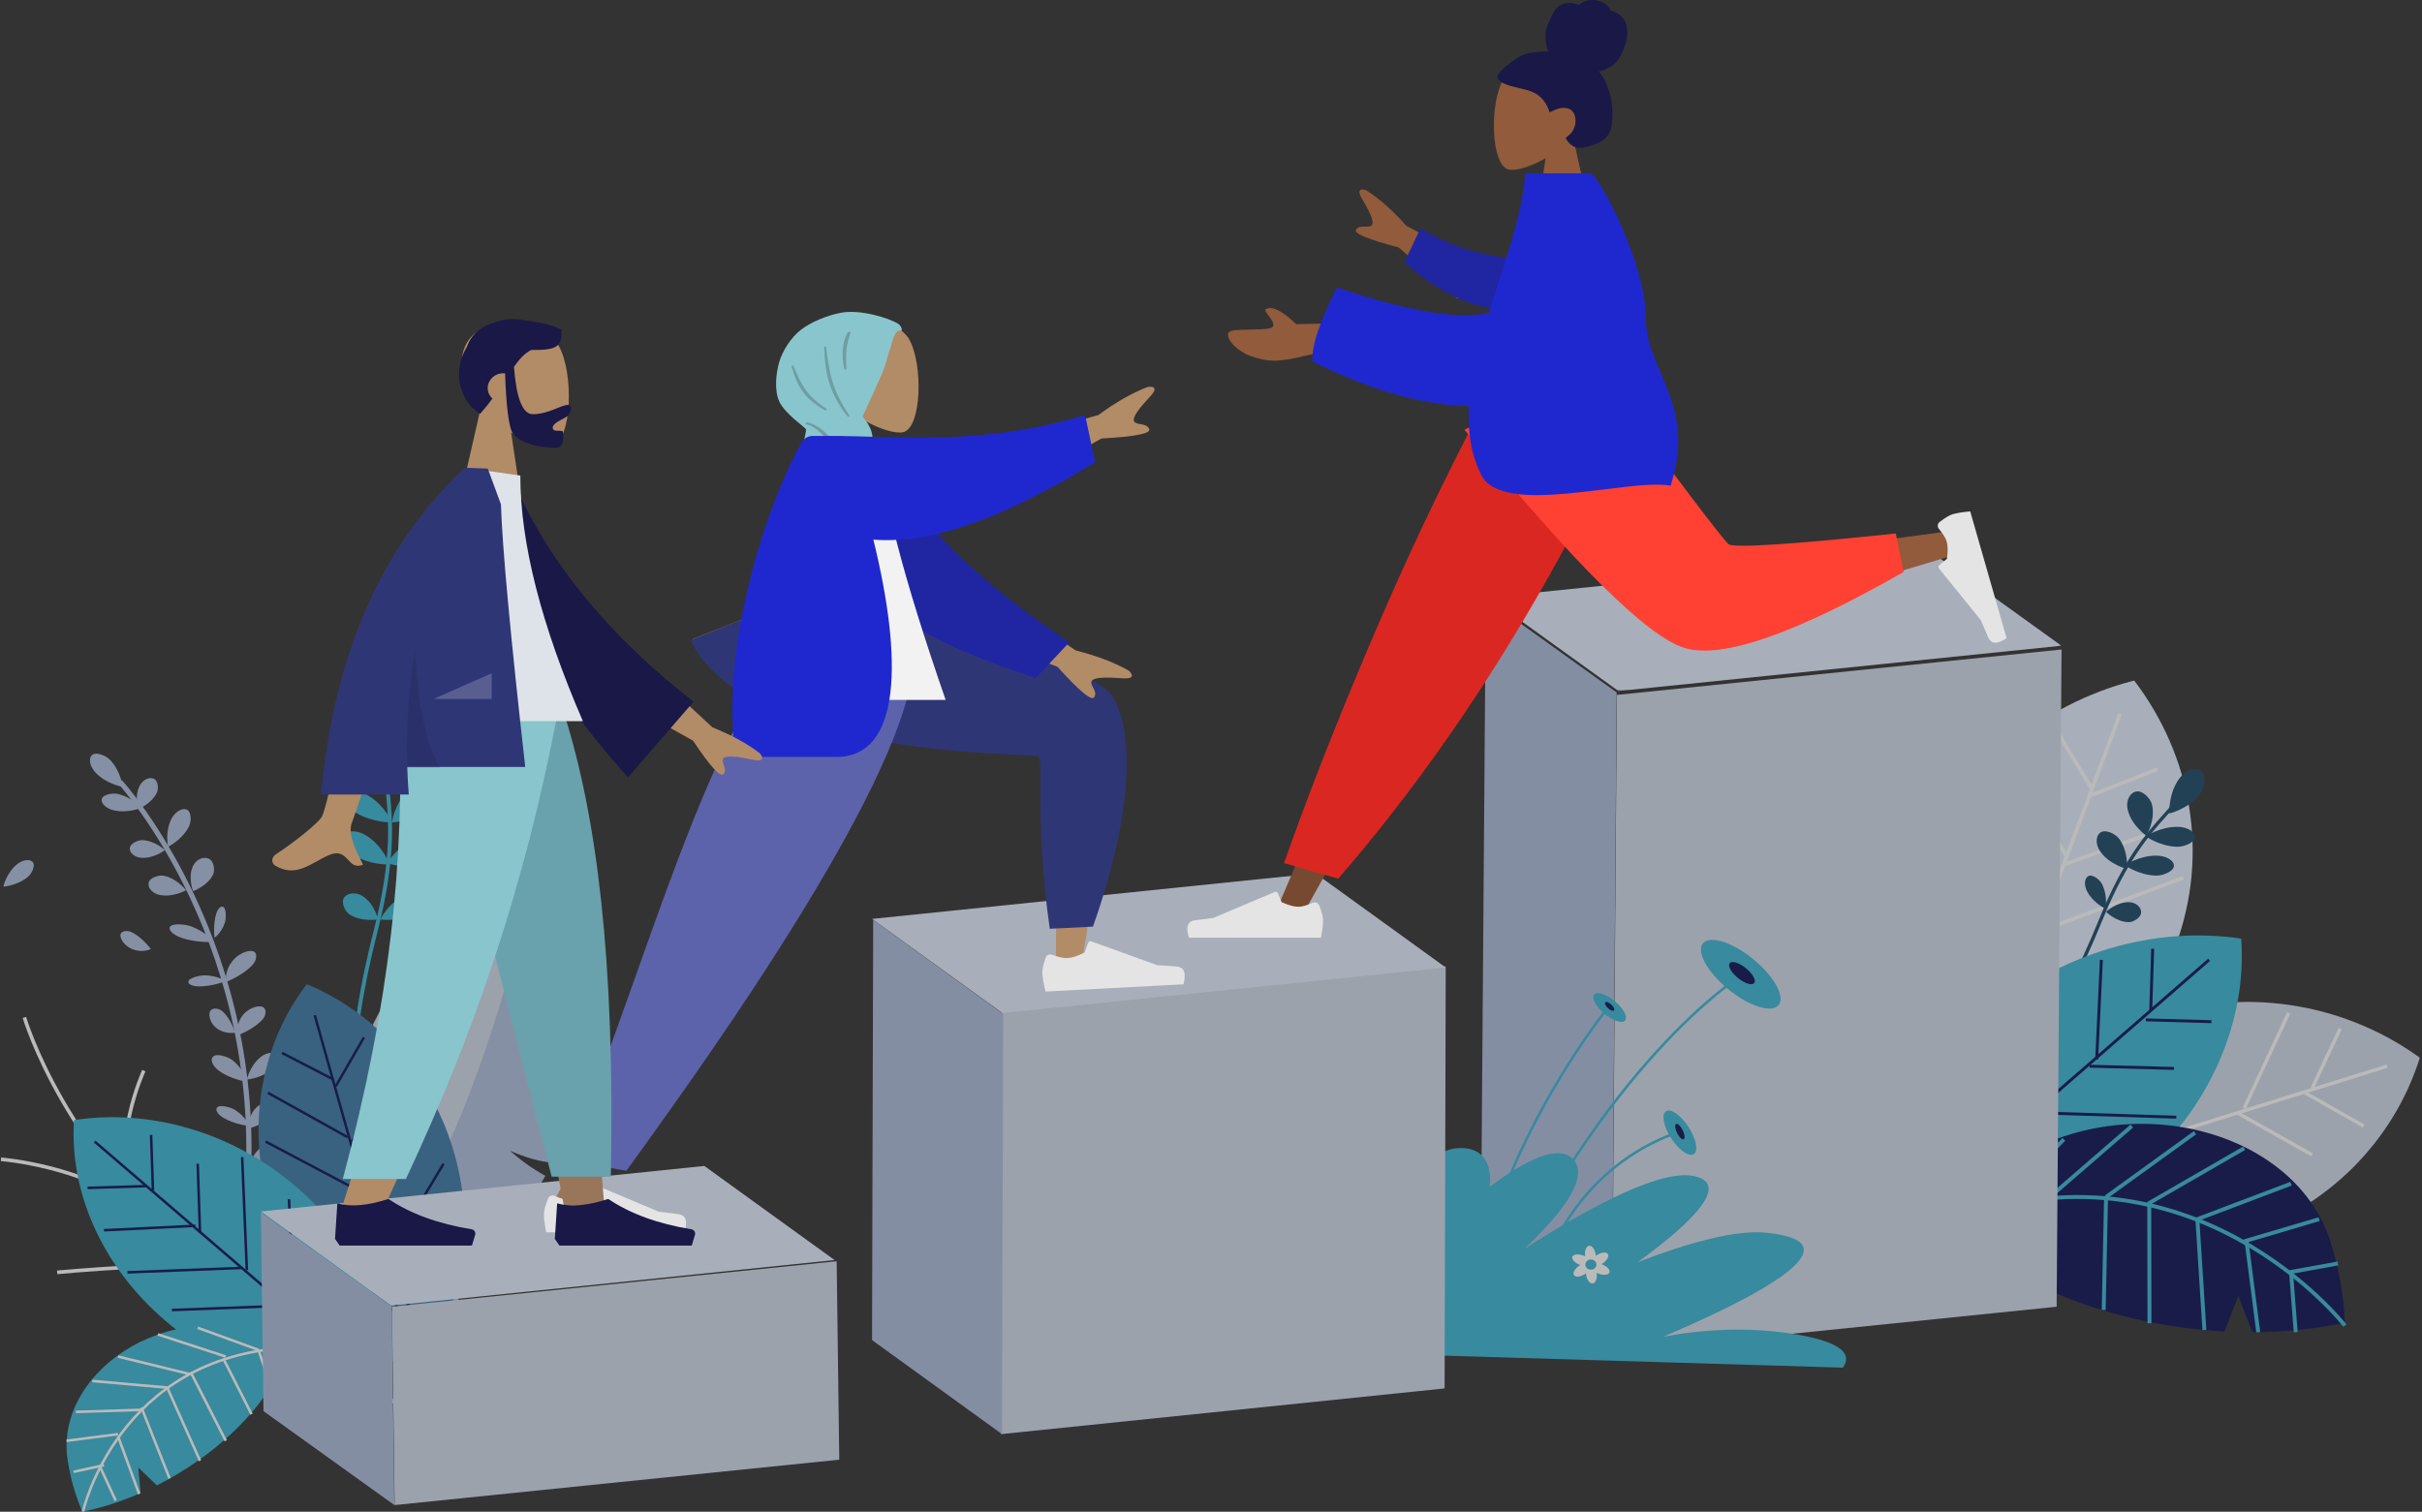 <?xml version="1.0" encoding="UTF-8"?> <svg xmlns="http://www.w3.org/2000/svg" xmlns:xlink="http://www.w3.org/1999/xlink" width="873px" height="545px" viewBox="0 0 873 545"><rect x="0" y="0" width="873" height="545" fill="#333333" stroke="none"/><!-- Generator: Sketch 59.1 (86144) - https://sketch.com --><title>Group</title><desc>Created with Sketch.</desc><defs><polygon id="path-1" points="0.126 0.502 354.382 0.502 354.382 131.684 0.126 131.684"></polygon><polygon id="path-3" points="0.19 0.052 206.724 0.052 206.724 50.124 0.19 50.124"></polygon><path d="M45.538,7.211 C46.01,7.361 45.538,5.44 44.409,4.738 C40.947,2.584 30.64,-0.604 23.593,0.779 C18.872,1.706 12.984,4.032 9.213,6.997 C5.813,9.67 2.72,14.383 1.517,18.523 C0.253,22.87 -0.225,28.919 1.517,32.712 C3.591,37.229 10.936,42.097 11.13,42.744 C11.352,43.481 10.483,46.364 9.848,49.401 C9.213,52.438 9.502,60.171 9.848,61.432 C10.401,63.447 13.368,64.438 14.662,64.584 C21.815,65.39 27,73.786 29.158,75.934 C38.763,85.053 45.467,89.018 49.269,87.831 C50.269,87.519 48.77,76.188 47.769,71.332 C46.768,66.476 36.954,57.81 36.326,54.954 C35.955,53.271 35.894,50.343 35.855,50.209 C34.929,44.176 35.089,43.685 33.739,41.227 C32.388,38.768 31.342,38.624 31.666,37.907 C33.252,34.408 38.351,23.701 39.508,20.2 C40.886,16.027 40.235,17.398 41.656,13.239 C42.286,11.398 43.087,6.432 45.538,7.211 Z" id="path-5"></path></defs><g id="Page-1" stroke="none" stroke-width="1" fill="none" fill-rule="evenodd"><g id="Group"><g id="Group-327" opacity="0.662" transform="translate(0, 199)"><g id="Group-3" transform="translate(621.544, 119.861)"><mask id="mask-2" fill="white"><use xlink:href="#path-1"></use></mask><g id="Clip-2"></g></g><path d="M139.608,84.702 C139.608,84.702 133.94,78.599 133.711,70.891 C133.63,68.095 135.935,63.21 138.971,63.128 C141.996,63.045 144.554,66.532 144.674,70.591 C144.907,78.301 139.608,84.702 139.608,84.702" id="Fill-4" fill="#3BB6D5"></path><path d="M141.305,97.487 C141.305,97.487 142.078,90.454 147.425,85.92 C149.365,84.28 154.306,82.948 156.277,84.803 C158.245,86.659 157.375,90.253 154.56,92.639 C149.21,97.172 141.305,97.487 141.305,97.487" id="Fill-6" fill="#3BB6D5"></path><path d="M139.617,112.128 C139.617,112.128 143.315,105.711 149.88,103.426 C152.262,102.599 157.092,103.216 157.991,105.735 C158.886,108.255 156.588,111.351 153.13,112.553 C146.565,114.837 139.617,112.128 139.617,112.128" id="Fill-8" fill="#3BB6D5"></path><path d="M141.305,97.487 C141.305,97.487 134.2,97.614 128.289,94.013 C126.144,92.707 123.481,89.085 124.758,87.405 C126.032,85.723 129.791,86.016 132.904,87.915 C138.819,91.519 141.305,97.487 141.305,97.487" id="Fill-10" fill="#3BB6D5"></path><path d="M140.461,112.663 C140.461,112.663 133.241,112.987 127.342,109.165 C125.205,107.786 122.607,103.865 123.95,101.975 C125.299,100.091 129.108,100.318 132.217,102.332 C138.115,106.151 140.461,112.663 140.461,112.663" id="Fill-12" fill="#3BB6D5"></path><path d="M136.241,132.465 C136.241,132.465 130.348,133.49 125.995,130.668 C124.416,129.645 122.746,126.401 124.048,124.573 C125.353,122.749 128.414,122.566 130.707,124.055 C135.067,126.874 136.241,132.465 136.241,132.465" id="Fill-14" fill="#3BB6D5"></path><path d="M137.085,132.48 C137.085,132.48 139.511,127.253 144.545,124.615 C146.37,123.659 150.26,123.392 151.171,125.1 C152.087,126.803 150.509,129.401 147.858,130.791 C142.826,133.43 137.085,132.48 137.085,132.48" id="Fill-16" fill="#3BB6D5"></path><path d="M137.727,213.657 C139.39,214.247 140.592,214.15 140.68,214.142 L140.545,212.789 L140.612,213.464 L140.549,212.787 C140.416,212.799 137.24,213.015 134.141,209.511 C130.669,205.584 128.743,198.743 128.422,189.18 C127.982,176.067 130.628,158.162 136.295,135.965 C142.872,110.182 141.423,95.783 140.465,86.256 C140.219,83.813 140.008,81.705 140.001,79.908 L138.594,79.913 C138.601,81.772 138.814,83.91 139.064,86.387 C140.012,95.823 141.448,110.083 134.926,135.638 C122.319,185.053 126.99,203.602 133.129,210.458 C134.733,212.25 136.382,213.178 137.727,213.657" id="Fill-18" fill="#3BB6D5"></path><path d="M694.441,111.962 C682.031,145.38 688.803,180.868 709.305,207.76 C743.008,199.114 771.709,175.566 784.123,142.147 C796.537,108.728 789.764,73.241 769.262,46.346 C735.557,54.995 706.859,78.544 694.441,111.962" id="Fill-20" fill="#E4EFFF"></path><line x1="764.181" y1="58.333" x2="711.009" y2="200.568" id="Stroke-22" stroke="#FFFFFF" stroke-width="1.342"></line><line x1="753.209" y1="87.898" x2="777.685" y2="78.309" id="Stroke-24" stroke="#FFFFFF" stroke-width="1.342"></line><line x1="743.925" y1="112.67" x2="775.153" y2="101.483" id="Stroke-26" stroke="#FFFFFF" stroke-width="1.342"></line><line x1="735.485" y1="136.642" x2="786.97" y2="117.464" id="Stroke-28" stroke="#FFFFFF" stroke-width="1.342"></line><line x1="725.357" y1="160.614" x2="775.997" y2="142.236" id="Stroke-30" stroke="#FFFFFF" stroke-width="1.342"></line><line x1="716.917" y1="184.587" x2="744.769" y2="174.199" id="Stroke-32" stroke="#FFFFFF" stroke-width="1.342"></line><line x1="754.053" y1="85.501" x2="740.549" y2="63.127" id="Stroke-34" stroke="#FFFFFF" stroke-width="1.342"></line><line x1="744.769" y1="109.473" x2="723.669" y2="74.314" id="Stroke-36" stroke="#FFFFFF" stroke-width="1.342"></line><line x1="736.329" y1="133.446" x2="710.165" y2="89.497" id="Stroke-38" stroke="#FFFFFF" stroke-width="1.342"></line><line x1="727.045" y1="158.217" x2="700.037" y2="113.469" id="Stroke-40" stroke="#FFFFFF" stroke-width="1.342"></line><line x1="716.917" y1="182.189" x2="694.129" y2="143.834" id="Stroke-42" stroke="#FFFFFF" stroke-width="1.342"></line><path d="M778.72,166.943 C745.696,177.14 721.958,201.982 712.697,231.592 C738.558,250.359 773.162,257.178 806.189,246.977 C839.214,236.778 862.952,211.94 872.214,182.326 C846.351,163.562 811.746,156.745 778.72,166.943" id="Fill-46" fill="#D1DBEA"></path><line x1="860.398" y1="185.386" x2="719.449" y2="229.335" id="Stroke-48" stroke="#FFFFFF" stroke-width="1.249"></line><line x1="830.858" y1="194.975" x2="851.958" y2="206.961" id="Stroke-50" stroke="#FFFFFF" stroke-width="1.249"></line><line x1="806.382" y1="202.166" x2="833.39" y2="217.349" id="Stroke-52" stroke="#FFFFFF" stroke-width="1.249"></line><line x1="782.749" y1="210.157" x2="826.638" y2="235.727" id="Stroke-54" stroke="#FFFFFF" stroke-width="1.249"></line><line x1="759.117" y1="216.55" x2="802.162" y2="241.321" id="Stroke-56" stroke="#FFFFFF" stroke-width="1.249"></line><line x1="734.641" y1="224.54" x2="758.273" y2="238.125" id="Stroke-58" stroke="#FFFFFF" stroke-width="1.249"></line><line x1="833.39" y1="193.376" x2="843.518" y2="171.801" id="Stroke-60" stroke="#FFFFFF" stroke-width="1.249"></line><line x1="808.914" y1="200.568" x2="824.95" y2="166.208" id="Stroke-62" stroke="#FFFFFF" stroke-width="1.249"></line><line x1="785.281" y1="207.76" x2="804.694" y2="165.409" id="Stroke-64" stroke="#FFFFFF" stroke-width="1.249"></line><line x1="761.649" y1="215.751" x2="781.061" y2="171.801" id="Stroke-66" stroke="#FFFFFF" stroke-width="1.249"></line><line x1="737.173" y1="222.942" x2="754.053" y2="185.386" id="Stroke-68" stroke="#FFFFFF" stroke-width="1.249"></line><path d="M781.919,94.291 C781.919,94.291 788.973,92.626 793.053,87.145 C794.536,85.159 795.414,80.498 793.344,78.962 C791.277,77.429 787.726,78.715 785.577,81.597 C781.488,87.075 781.919,94.291 781.919,94.291" id="Fill-70" fill="#194866"></path><path d="M773.613,102.282 C773.613,102.282 776.986,96.848 775.708,91.153 C775.243,89.089 772.469,85.891 770.033,86.344 C767.598,86.795 766.207,89.784 766.885,92.782 C768.161,98.481 773.613,102.282 773.613,102.282" id="Fill-72" fill="#194866"></path><path d="M766.675,114.268 C766.675,114.268 767.263,108.094 763.839,103.396 C762.601,101.693 758.959,99.816 757.104,101.119 C755.249,102.424 755.319,105.65 757.124,108.122 C760.543,112.819 766.675,114.268 766.675,114.268" id="Fill-74" fill="#194866"></path><path d="M773.465,102.521 C773.465,102.521 778.553,106.191 784.88,106.277 C787.173,106.31 791.164,104.757 791.189,102.772 C791.218,100.785 788.323,99.137 784.985,99.087 C778.651,98.997 773.465,102.521 773.465,102.521" id="Fill-76" fill="#194866"></path><path d="M765.869,112.917 C765.869,112.917 770.95,116.582 777.279,116.665 C779.572,116.696 783.562,115.137 783.593,113.153 C783.622,111.166 780.727,109.519 777.391,109.475 C771.059,109.394 765.869,112.917 765.869,112.917" id="Fill-78" fill="#194866"></path><path d="M759.117,129.73 C759.117,129.73 762.732,133.385 767.255,133.445 C768.896,133.468 771.75,131.897 771.777,129.913 C771.804,127.925 769.74,126.288 767.362,126.255 C762.835,126.19 759.117,129.73 759.117,129.73" id="Fill-80" fill="#194866"></path><path d="M758.941,128.651 C758.941,128.651 759.826,123.885 757.627,119.654 C756.829,118.12 754.253,116.081 752.777,116.822 C751.3,117.561 751.115,120.107 752.281,122.339 C754.481,126.564 758.941,128.651 758.941,128.651" id="Fill-82" fill="#194866"></path><path d="M715.079,186.711 C713.572,186.328 712.758,185.683 712.697,185.633 L713.501,184.732 L713.101,185.182 L713.501,184.73 C713.59,184.806 715.769,186.486 719.838,185.485 C724.402,184.359 729.368,180.411 734.603,173.757 C741.783,164.62 749.241,150.586 756.769,132.032 C765.512,110.487 774.092,100.923 779.769,94.597 C781.223,92.973 782.48,91.571 783.424,90.296 L784.437,90.979 C783.461,92.297 782.184,93.721 780.709,95.365 C775.087,101.631 766.592,111.105 757.922,132.461 C741.166,173.752 728.091,184.722 720.074,186.647 C717.979,187.152 716.304,187.017 715.079,186.711" id="Fill-84" fill="#194866"></path><path d="M715.997,167.302 C689.179,190.482 676.206,222.056 678.314,251.354 C708.948,255.996 743.35,246.623 770.167,223.446 C796.983,200.265 809.959,168.69 807.848,139.394 C777.217,134.753 742.814,144.12 715.997,167.302" id="Fill-86" fill="#3BB6D5"></path><line x1="796.254" y1="147.03" x2="682.313" y2="246.115" id="Stroke-88" stroke="#0C1153" stroke-width="1.049"></line><line x1="773.465" y1="168.669" x2="797.098" y2="169.341" id="Stroke-90" stroke="#0C1153" stroke-width="1.049"></line><line x1="753.209" y1="185.386" x2="783.593" y2="186.185" id="Stroke-92" stroke="#0C1153" stroke-width="1.049"></line><line x1="733.797" y1="202.166" x2="784.437" y2="203.764" id="Stroke-94" stroke="#0C1153" stroke-width="1.049"></line><line x1="714.385" y1="219.746" x2="763.337" y2="221.344" id="Stroke-96" stroke="#0C1153" stroke-width="1.049"></line><line x1="694.129" y1="236.552" x2="721.981" y2="237.3" id="Stroke-98" stroke="#0C1153" stroke-width="1.049"></line><line x1="775.221" y1="165.409" x2="775.929" y2="143.035" id="Stroke-100" stroke="#0C1153" stroke-width="1.049"></line><line x1="755.741" y1="182.988" x2="757.429" y2="147.03" id="Stroke-102" stroke="#0C1153" stroke-width="1.049"></line><line x1="737.173" y1="199.769" x2="738.861" y2="154.222" id="Stroke-104" stroke="#0C1153" stroke-width="1.049"></line><line x1="716.917" y1="217.349" x2="718.605" y2="171.002" id="Stroke-106" stroke="#0C1153" stroke-width="1.049"></line><line x1="697.505" y1="233.33" x2="699.193" y2="193.376" id="Stroke-108" stroke="#0C1153" stroke-width="1.049"></line><path d="M8.796,167.806 C8.796,167.806 23.754,218.541 73.734,255.637 C123.715,292.736 146.217,305.598 170.001,334.813" id="Stroke-114" stroke="#FFFFFF" stroke-width="1.311"></path><path d="M51.841,186.984 C51.841,186.984 39.466,213.757 48.221,232.531" id="Stroke-116" stroke="#FFFFFF" stroke-width="1.311"></path><path d="M0.356,218.947 C0.356,218.947 29.888,221.088 51.841,237.326" id="Stroke-118" stroke="#FFFFFF" stroke-width="1.311"></path><path d="M100.172,204.564 C100.172,204.564 104.066,217.93 92.353,269.289" id="Stroke-120" stroke="#FFFFFF" stroke-width="1.311"></path><path d="M20.612,259.7 C20.612,259.7 67.107,255.413 78.005,258.305" id="Stroke-122" stroke="#FFFFFF" stroke-width="1.311"></path><path d="M62.813,289.249 C62.813,289.249 100.028,282.94 121.893,290.864" id="Stroke-124" stroke="#FFFFFF" stroke-width="1.311"></path><path d="M89.676,235.727 C98.573,142.642 44.519,82.9 43.972,82.305 L42.557,83.47 C43.1,84.058 96.631,143.271 87.807,235.567 L89.676,235.727 Z" id="Fill-126" fill="#B0BFDE"></path><path d="M44.245,84.702 C44.245,84.702 43.599,79.016 39.639,74.912 C38.21,73.424 34.59,71.908 33.175,73.21 C31.761,74.512 32.436,77.46 34.521,79.626 C38.478,83.733 44.245,84.702 44.245,84.702" id="Fill-128" fill="#B0BFDE"></path><path d="M50.997,92.221 C50.997,92.221 47.497,88.34 42.385,87.22 C40.534,86.811 37.043,87.444 36.689,89.078 C36.331,90.715 38.398,92.566 41.095,93.157 C46.205,94.279 50.997,92.221 50.997,92.221" id="Fill-130" fill="#B0BFDE"></path><path d="M59.437,107.486 C59.437,107.486 55.936,104.115 51.415,103.884 C49.777,103.801 46.871,105.083 46.779,106.846 C46.693,108.604 48.701,110.141 51.083,110.26 C55.604,110.49 59.437,107.486 59.437,107.486" id="Fill-132" fill="#B0BFDE"></path><path d="M49.834,92.693 C49.834,92.693 54.521,90.8 56.497,86.875 C57.213,85.452 57.072,82.421 55.378,81.709 C53.673,80.997 51.382,82.227 50.341,84.298 C48.364,88.225 49.834,92.693 49.834,92.693" id="Fill-134" fill="#B0BFDE"></path><path d="M88.977,190.18 C88.977,190.18 94.076,189.808 97.855,186.622 C99.225,185.468 100.673,182.491 99.544,181.272 C98.42,180.055 95.768,180.53 93.777,182.213 C89.999,185.395 88.977,190.18 88.977,190.18" id="Fill-136" fill="#B0BFDE"></path><path d="M60.597,106.277 C60.597,106.277 65.722,103.729 68.121,98.946 C68.991,97.205 69.068,93.612 67.31,92.871 C65.556,92.139 63.029,93.742 61.763,96.268 C59.366,101.06 60.597,106.277 60.597,106.277" id="Fill-138" fill="#B0BFDE"></path><path d="M69.584,122.259 C69.584,122.259 74.811,120.449 76.812,116.267 C77.54,114.751 77.185,111.431 75.2,110.556 C73.211,109.684 70.675,110.906 69.622,113.104 C67.616,117.288 69.584,122.259 69.584,122.259" id="Fill-140" fill="#B0BFDE"></path><path d="M67.033,121.962 C67.033,121.962 63.915,117.72 59.111,116.739 C57.37,116.386 54.015,117.317 53.591,119.224 C53.158,121.129 55.019,123.129 57.551,123.64 C62.354,124.619 67.033,121.962 67.033,121.962" id="Fill-142" fill="#B0BFDE"></path><path d="M88.977,190.979 C88.977,190.979 87.995,186.454 83.704,183.162 C82.152,181.974 78.355,180.749 76.98,181.773 C75.603,182.796 76.46,185.143 78.722,186.877 C83.009,190.166 88.977,190.979 88.977,190.979" id="Fill-144" fill="#B0BFDE"></path><path d="M81.381,154.727 C81.381,154.727 78.56,152.68 73.78,152.624 C72.049,152.603 68.578,153.458 67.992,154.56 C67.404,155.664 69.135,156.584 71.653,156.618 C76.432,156.674 81.381,154.727 81.381,154.727" id="Fill-146" fill="#B0BFDE"></path><path d="M77.303,139.039 C77.303,139.039 79.857,137.428 81.069,133.537 C81.508,132.123 81.565,128.997 80.701,128.143 C79.829,127.289 78.569,128.393 77.93,130.445 C76.715,134.336 77.303,139.039 77.303,139.039" id="Fill-148" fill="#B0BFDE"></path><path d="M84.757,173.277 C84.757,173.277 83.216,168.099 79.957,165.419 C78.779,164.446 76.256,164.116 75.648,165.774 C75.046,167.437 76.053,170.021 77.769,171.431 C81.021,174.111 84.757,173.277 84.757,173.277" id="Fill-150" fill="#B0BFDE"></path><path d="M81.447,155.021 C81.447,155.021 87.77,152.607 91.213,148.641 C92.461,147.2 93.032,144.358 91.085,143.914 C89.138,143.468 85.974,144.936 84.159,147.029 C80.711,150.995 81.447,155.021 81.447,155.021" id="Fill-152" fill="#B0BFDE"></path><path d="M85.834,174.199 C85.834,174.199 91.9,171.903 94.897,168.214 C95.984,166.877 96.236,164.257 94.234,163.875 C92.229,163.49 89.221,164.881 87.646,166.819 C84.643,170.509 85.834,174.199 85.834,174.199" id="Fill-154" fill="#B0BFDE"></path><path d="M1.2,120.661 C1.2,120.661 6.303,120.287 10.08,117.106 C11.446,115.951 12.894,112.969 11.771,111.751 C10.643,110.535 7.991,111.012 6.004,112.693 C2.225,115.875 1.2,120.661 1.2,120.661" id="Fill-156" fill="#B0BFDE"></path><path d="M89.821,222.942 C89.821,222.942 88.839,218.416 84.551,215.131 C82.997,213.935 79.2,212.711 77.821,213.738 C76.448,214.757 77.306,217.105 79.562,218.839 C83.852,222.131 89.821,222.942 89.821,222.942" id="Fill-158" fill="#B0BFDE"></path><path d="M89.821,206.961 C89.821,206.961 88.639,203.547 84.595,201.083 C83.134,200.193 79.664,199.285 78.507,200.065 C77.351,200.844 78.277,202.621 80.406,203.919 C84.446,206.381 89.821,206.961 89.821,206.961" id="Fill-160" fill="#B0BFDE"></path><path d="M54.373,143.141 C54.373,143.141 51.113,138.693 47.194,136.956 C45.771,136.322 43.361,136.594 43.401,138.274 C43.453,139.95 45.292,142.12 47.357,143.031 C51.277,144.77 54.373,143.141 54.373,143.141" id="Fill-162" fill="#B0BFDE"></path><path d="M89.822,222.942 C89.822,222.942 96.251,221.234 100.112,217.598 C101.514,216.277 102.45,213.444 100.627,212.754 C98.805,212.074 95.55,213.195 93.518,215.11 C89.651,218.754 89.822,222.942 89.822,222.942" id="Fill-164" fill="#B0BFDE"></path><path d="M89.953,207.76 C89.953,207.76 95.913,206.127 99.008,202.764 C100.13,201.544 100.524,198.947 98.622,198.342 C96.719,197.737 93.746,198.797 92.117,200.569 C89.019,203.932 89.953,207.76 89.953,207.76" id="Fill-166" fill="#B0BFDE"></path><path d="M77.161,140.598 C77.161,140.598 74.32,136.916 68.684,134.908 C66.642,134.183 62.334,133.846 61.382,134.988 C60.422,136.125 62.245,137.972 65.215,139.026 C70.854,141.032 77.161,140.598 77.161,140.598" id="Fill-168" fill="#B0BFDE"></path><path d="M132.012,226.35 C133.803,226.51 135.566,226.437 137.285,226.167 C131.851,224.431 126.303,221.445 121.09,217.217 C118.206,214.877 115.614,212.3 113.336,209.583 C113.926,208.604 114.51,207.699 115.083,206.902 C116.266,205.243 117.617,203.02 119.07,200.431 C122.247,204.647 126.268,207.853 130.826,209.576 C126.746,206.449 123.393,201.994 121.104,196.714 C126.336,186.905 132.46,173.852 137.05,165.239 C141.459,170.746 147.364,174.369 154.014,174.965 C154.614,175.018 155.21,175.038 155.808,175.043 C149.045,172.937 143.352,167.624 139.691,160.515 C139.812,160.315 139.928,160.121 140.044,159.932 C142.251,156.336 144.895,151.35 147.708,146.083 C149.327,146.316 150.9,146.728 152.417,147.299 C151.148,146.326 149.803,145.48 148.405,144.779 C150.625,140.629 152.933,136.366 155.207,132.516 C159.514,139.726 166.031,144.74 173.586,145.837 C167.001,141.708 161.987,134.284 159.775,125.37 C160.896,123.802 161.982,122.431 163.018,121.353 C170.186,113.867 193.849,106.424 194.131,108.119 C194.851,112.471 200.011,114.043 207.963,132.892 C209.728,137.07 211.043,141.335 211.985,145.651 C206.83,149.585 199.71,151.853 191.87,151.614 C194.87,152.735 198.118,153.5 201.53,153.805 C205.646,154.175 209.594,153.851 213.217,152.957 C214.011,159.436 214.059,165.997 213.586,172.559 C209.66,174.447 204.723,175.351 199.422,174.876 C198.582,174.8 197.757,174.688 196.948,174.552 C200.476,176.766 204.88,178.285 209.711,178.715 C210.82,178.819 211.914,178.856 212.984,178.837 C212.457,183.227 211.732,187.599 210.869,191.93 C210.118,195.704 208.603,200.152 206.517,205.054 C206.253,204.901 205.98,204.75 205.71,204.599 C204.129,203.738 202.554,202.958 201.002,202.258 C202.807,203.949 204.339,205.641 205.548,207.283 C203.741,211.329 201.583,215.653 199.18,220.138 C194.909,219.867 189.566,218.415 183.899,215.858 C187.281,219.025 191.615,222.174 196.563,224.906 C193.545,230.305 190.235,235.874 186.8,241.437 C182.836,239.012 179.356,236.345 176.563,233.676 C177.575,236.952 180.515,240.838 184.798,244.65 C179.715,252.76 174.43,260.777 169.454,268.147 C165.126,264.849 161.688,261.43 159.506,258.302 C159.032,261.691 162.008,266.506 167.236,271.412 C166.334,272.738 165.45,274.04 164.579,275.31 C146.815,301.226 119.116,283.106 119.116,283.106 C119.116,283.106 102.556,256.634 100.893,246.453 C99.936,240.606 105.995,222.95 111.958,212 C116.461,220.064 123.651,225.596 132.012,226.35" id="Fill-170" fill="#B0BFDE"></path><path d="M119.066,283.365 C119.066,283.365 102.551,256.975 100.893,246.825 C99.938,240.995 105.982,223.394 111.928,212.478 C116.419,220.517 123.589,226.033 131.927,226.784 C133.713,226.943 135.471,226.871 137.185,226.6 C131.767,224.871 126.234,221.894 121.034,217.678 C118.158,215.345 115.574,212.777 113.302,210.068 C113.891,209.093 114.473,208.189 115.044,207.396 C116.224,205.742 117.571,203.525 119.02,200.944 C122.188,205.148 126.198,208.344 130.744,210.06 C126.675,206.944 123.331,202.501 121.049,197.24 C126.267,187.459 132.374,174.447 136.952,165.861 C141.348,171.35 147.237,174.963 153.869,175.557 C154.468,175.61 155.062,175.63 155.658,175.635 C148.914,173.535 143.236,168.238 139.585,161.152 C139.706,160.953 139.821,160.758 139.937,160.569 C142.139,156.985 144.775,152.014 147.58,146.764 C149.195,146.995 150.764,147.406 152.276,147.975 C151.011,147.006 149.669,146.162 148.275,145.464 C150.49,141.327 152.791,137.077 155.059,133.239 C159.354,140.426 165.853,145.425 173.387,146.517 C166.82,142.403 161.82,135.002 159.614,126.114 C160.733,124.551 161.815,123.185 162.848,122.109 C169.617,115.048 191.12,108.022 193.634,108.723 C179.561,181.766 152.979,243.27 119.569,283.672 C119.24,283.481 119.066,283.365 119.066,283.365" id="Fill-172" fill="#D1DBEA"></path><path d="M96.834,234.378 C105.007,263.328 125.472,285.481 150.07,295.658 C165.972,275.038 172.004,246.049 163.833,217.099 C155.659,188.148 135.192,165.993 110.598,155.82 C94.693,176.435 88.662,205.425 96.834,234.378" id="Fill-174" fill="#3D7AA8"></path><line x1="113.453" y1="167.007" x2="148.057" y2="290.065" id="Stroke-176" stroke="#0C1153" stroke-width="0.908"></line><line x1="121.049" y1="192.577" x2="131.177" y2="174.998" id="Stroke-178" stroke="#0C1153" stroke-width="0.908"></line><line x1="126.957" y1="212.554" x2="139.617" y2="191.778" id="Stroke-180" stroke="#0C1153" stroke-width="0.908"></line><line x1="132.021" y1="234.928" x2="153.965" y2="198.97" id="Stroke-182" stroke="#0C1153" stroke-width="0.908"></line><line x1="138.773" y1="255.704" x2="159.873" y2="220.545" id="Stroke-184" stroke="#0C1153" stroke-width="0.908"></line><line x1="143.837" y1="276.48" x2="155.653" y2="257.303" id="Stroke-186" stroke="#0C1153" stroke-width="0.908"></line><line x1="120.205" y1="190.18" x2="101.637" y2="180.591" id="Stroke-188" stroke="#0C1153" stroke-width="0.908"></line><line x1="125.269" y1="210.956" x2="96.573" y2="194.975" id="Stroke-190" stroke="#0C1153" stroke-width="0.908"></line><line x1="132.021" y1="231.732" x2="95.729" y2="212.554" id="Stroke-192" stroke="#0C1153" stroke-width="0.908"></line><line x1="137.929" y1="252.508" x2="100.793" y2="232.531" id="Stroke-194" stroke="#0C1153" stroke-width="0.908"></line><line x1="142.993" y1="274.083" x2="111.765" y2="256.503" id="Stroke-196" stroke="#0C1153" stroke-width="0.908"></line><path d="M59.701,277.238 C83.047,297.151 112.906,305.115 139.45,300.998 C141.157,275.701 129.781,248.489 106.44,228.577 C83.094,208.665 53.229,200.699 26.688,204.818 C24.979,230.112 36.356,257.325 59.701,277.238" id="Fill-198" fill="#3BB6D5"></path><line x1="34.116" y1="212.554" x2="133.709" y2="298.055" id="Stroke-200" stroke="#0C1153" stroke-width="0.908"></line><line x1="55.131" y1="230.134" x2="54.458" y2="210.157" id="Stroke-202" stroke="#0C1153" stroke-width="0.908"></line><line x1="72.09" y1="245.316" x2="71.259" y2="220.545" id="Stroke-204" stroke="#0C1153" stroke-width="0.908"></line><line x1="88.977" y1="258.901" x2="87.289" y2="218.148" id="Stroke-206" stroke="#0C1153" stroke-width="0.908"></line><line x1="105.857" y1="273.284" x2="104.169" y2="233.33" id="Stroke-208" stroke="#0C1153" stroke-width="0.908"></line><line x1="122.691" y1="288.467" x2="121.939" y2="266.092" id="Stroke-210" stroke="#0C1153" stroke-width="0.908"></line><line x1="52.685" y1="228.616" x2="31.584" y2="229.255" id="Stroke-212" stroke="#0C1153" stroke-width="0.908"></line><line x1="70.409" y1="242.919" x2="37.493" y2="244.517" id="Stroke-214" stroke="#0C1153" stroke-width="0.908"></line><line x1="87.289" y1="258.102" x2="45.933" y2="259.7" id="Stroke-216" stroke="#0C1153" stroke-width="0.908"></line><line x1="104.169" y1="271.686" x2="61.969" y2="273.284" id="Stroke-218" stroke="#0C1153" stroke-width="0.908"></line><line x1="121.049" y1="286.868" x2="84.757" y2="288.467" id="Stroke-220" stroke="#0C1153" stroke-width="0.908"></line><path d="M49.864,330.106 L50.663,339.282 C43.595,342.376 36.507,344.631 29.702,346 C27.119,340.005 25.271,333.606 24.322,326.969 C19.661,294.301 64.696,264.77 104.169,286.119 C100.669,299.886 88.943,315.368 70.939,327.912 C66.263,331.166 61.44,334.03 56.567,336.5 L49.864,330.106 Z" id="Fill-222" fill="#3BB6D5"></path><path d="M29.896,346 C29.896,346 42.397,290.012 104.169,286.868" id="Stroke-224" stroke="#FFFFFF" stroke-width="0.933"></path><line x1="26.52" y1="331.617" x2="37.493" y2="329.219" id="Stroke-226" stroke="#FFFFFF" stroke-width="0.933"></line><line x1="23.988" y1="320.43" x2="42.557" y2="318.032" id="Stroke-228" stroke="#FFFFFF" stroke-width="0.933"></line><line x1="27.364" y1="310.014" x2="50.997" y2="309.27" id="Stroke-230" stroke="#FFFFFF" stroke-width="0.933"></line><line x1="33.272" y1="298.855" x2="60.281" y2="301.252" id="Stroke-232" stroke="#FFFFFF" stroke-width="0.933"></line><line x1="42.557" y1="290.065" x2="68.721" y2="296.457" id="Stroke-234" stroke="#FFFFFF" stroke-width="0.933"></line><line x1="56.905" y1="282.074" x2="81.381" y2="290.065" id="Stroke-236" stroke="#FFFFFF" stroke-width="0.933"></line><line x1="71.253" y1="279.677" x2="93.197" y2="287.667" id="Stroke-238" stroke="#FFFFFF" stroke-width="0.933"></line><line x1="41.713" y1="342.005" x2="35.805" y2="329.219" id="Stroke-240" stroke="#FFFFFF" stroke-width="0.933"></line><line x1="42.557" y1="318.831" x2="50.153" y2="339.607" id="Stroke-242" stroke="#FFFFFF" stroke-width="0.933"></line><line x1="50.997" y1="308.443" x2="61.125" y2="334.014" id="Stroke-244" stroke="#FFFFFF" stroke-width="0.933"></line><line x1="60.281" y1="301.252" x2="72.097" y2="327.621" id="Stroke-246" stroke="#FFFFFF" stroke-width="0.933"></line><line x1="68.721" y1="295.658" x2="81.381" y2="320.43" id="Stroke-248" stroke="#FFFFFF" stroke-width="0.933"></line><line x1="80.537" y1="290.864" x2="90.665" y2="310.841" id="Stroke-250" stroke="#FFFFFF" stroke-width="0.933"></line><line x1="93.197" y1="287.667" x2="97.417" y2="300.453" id="Stroke-252" stroke="#FFFFFF" stroke-width="0.933"></line><path d="M806.8,268.17 L811.808,281.275 C823.622,281.257 834.903,280.078 845.206,277.848 C844.774,268.042 843.06,258.12 839.949,248.419 C824.61,200.666 742.804,187.252 702.569,240.472 C716.569,257.292 743.064,271.51 776.262,277.882 C784.875,279.533 793.439,280.56 801.808,281.011 L806.8,268.17 Z" id="Fill-254" fill="#0C1153"></path><path d="M845.206,278.878 C845.206,278.878 790.14,208.231 702.569,241.383" id="Stroke-256" stroke="#3BB6D5" stroke-width="1.413"></path><line x1="842.674" y1="256.503" x2="824.95" y2="259.7" id="Stroke-258" stroke="#3BB6D5" stroke-width="1.413"></line><line x1="835.922" y1="240.522" x2="808.914" y2="248.513" id="Stroke-260" stroke="#3BB6D5" stroke-width="1.413"></line><line x1="825.794" y1="227.737" x2="792.034" y2="240.522" id="Stroke-262" stroke="#3BB6D5" stroke-width="1.413"></line><line x1="808.914" y1="214.952" x2="774.309" y2="234.928" id="Stroke-264" stroke="#3BB6D5" stroke-width="1.413"></line><line x1="791.19" y1="209.358" x2="759.117" y2="232.531" id="Stroke-266" stroke="#3BB6D5" stroke-width="1.413"></line><line x1="768.401" y1="206.961" x2="738.861" y2="232.531" id="Stroke-268" stroke="#3BB6D5" stroke-width="1.413"></line><line x1="743.925" y1="211.755" x2="719.449" y2="236.527" id="Stroke-270" stroke="#3BB6D5" stroke-width="1.413"></line><line x1="827.482" y1="281.275" x2="825.794" y2="259.7" id="Stroke-272" stroke="#3BB6D5" stroke-width="1.413"></line><line x1="809.758" y1="248.513" x2="813.978" y2="281.275" id="Stroke-274" stroke="#3BB6D5" stroke-width="1.413"></line><line x1="792.034" y1="240.522" x2="794.566" y2="280.476" id="Stroke-276" stroke="#3BB6D5" stroke-width="1.413"></line><line x1="774.691" y1="235.727" x2="774.772" y2="278.079" id="Stroke-278" stroke="#3BB6D5" stroke-width="1.413"></line><line x1="759.117" y1="232.531" x2="758.273" y2="273.284" id="Stroke-280" stroke="#3BB6D5" stroke-width="1.413"></line><line x1="739.236" y1="232.531" x2="739.33" y2="266.891" id="Stroke-282" stroke="#3BB6D5" stroke-width="1.413"></line><line x1="719.449" y1="236.527" x2="721.137" y2="257.303" id="Stroke-284" stroke="#3BB6D5" stroke-width="1.413"></line><polygon id="Fill-286" fill="#D1DBEA" points="743.081 35.159 741.307 272.094 581.032 288.467 582.805 51.532"></polygon><polygon id="Fill-288" fill="#AEBDDC" points="580.944 287.667 533.768 253.811 535.545 16.781 582.72 50.636"></polygon><g id="Group-292" transform="translate(536.3, 0)"><mask id="mask-4" fill="white"><use xlink:href="#path-3"></use></mask><g id="Clip-291"></g><polygon id="Fill-290" fill="#E4EFFF" mask="url(#mask-4)" points="47.079 50.124 0.19 16.38 159.834 0.051 206.724 33.798"></polygon></g><path d="M664.241,294.06 C667.794,289.199 663.721,284.849 647.7,282.12 C630.212,279.141 613.371,280.302 599.462,282.921 C632.533,268.868 671.204,248.895 636.615,245.406 C625.831,244.319 609.041,248.806 590.294,256.039 C611.449,240.667 623.232,227.863 610.82,225.044 C599.293,222.424 575.204,234.72 549.453,251.229 C564.28,237.194 573.007,224.815 566.761,218.662 C561.659,213.641 550.254,218.883 537.006,228.833 C537.881,219.756 534.056,214.148 524.871,214.975 C516.229,215.752 508.911,226.064 503.513,238.539 C495.906,218.712 474.499,206.081 452.303,211.361 C426.232,217.563 445.432,265.129 456.251,287.791 L664.241,294.06 Z" id="Fill-293" fill="#3BB6D5"></path><path d="M626.608,153.423 C626.608,153.423 578.061,184.279 537.144,274.083" id="Stroke-295" stroke="#3BB6D5" stroke-width="0.934"></path><path d="M579.344,164.61 C579.344,164.61 543.822,208.143 532.08,262.896" id="Stroke-297" stroke="#3BB6D5" stroke-width="0.934"></path><path d="M604.664,209.358 C604.664,209.358 564,220.324 553.18,270.088" id="Stroke-299" stroke="#3BB6D5" stroke-width="0.934"></path><path d="M632.346,147.122 C639.798,153.354 643.64,160.689 640.934,163.507 C638.232,166.325 630.003,163.554 622.558,157.324 C615.106,151.091 611.267,143.759 613.97,140.941 C616.674,138.123 624.904,140.892 632.346,147.122" id="Fill-301" fill="#3BB6D5"></path><path d="M629.459,150.179 C631.868,152.19 633.112,154.555 632.236,155.465 C631.36,156.372 628.699,155.48 626.291,153.472 C623.881,151.458 622.638,149.096 623.512,148.187 C624.388,147.274 627.049,148.169 629.459,150.179" id="Fill-303" fill="#0C1153"></path><path d="M582.203,162.072 C585.27,164.685 586.853,167.76 585.74,168.943 C584.626,170.122 581.235,168.962 578.172,166.35 C575.106,163.735 573.525,160.659 574.635,159.479 C575.752,158.297 579.137,159.457 582.203,162.072" id="Fill-305" fill="#3BB6D5"></path><path d="M580.763,163.153 C581.641,163.957 582.092,164.904 581.775,165.266 C581.455,165.63 580.488,165.273 579.612,164.471 C578.736,163.664 578.283,162.719 578.602,162.354 C578.92,161.992 579.888,162.349 580.763,163.153" id="Fill-307" fill="#0C1153"></path><path d="M608.636,207.325 C611.405,211.592 612.246,215.96 610.52,217.085 C608.793,218.205 605.147,215.655 602.381,211.391 C599.614,207.124 598.77,202.756 600.496,201.632 C602.224,200.51 605.868,203.06 608.636,207.325" id="Fill-309" fill="#3BB6D5"></path><path d="M606.403,208.247 C607.192,209.741 607.433,211.272 606.942,211.662 C606.449,212.057 605.405,211.164 604.614,209.67 C603.824,208.178 603.583,206.646 604.076,206.254 C604.572,205.863 605.61,206.755 606.403,208.247" id="Fill-311" fill="#0C1153"></path><path d="M573.674,258.731 C574.762,258.611 575.544,257.695 575.415,256.686 C575.284,255.677 574.291,254.955 573.2,255.076 C572.11,255.194 571.33,256.114 571.457,257.122 C571.59,258.132 572.579,258.854 573.674,258.731 M569.187,257.334 C569.327,257.237 569.465,257.15 569.606,257.063 C569.536,257.037 569.465,257.014 569.394,256.985 C567.524,256.242 566.349,254.914 566.769,254.008 C567.188,253.107 569.042,252.974 570.912,253.714 C571.071,253.776 571.224,253.847 571.37,253.92 C571.362,253.848 571.348,253.78 571.339,253.708 C571.1,251.842 571.757,250.235 572.814,250.118 C573.869,250.001 574.918,251.421 575.158,253.287 C575.18,253.447 575.193,253.603 575.202,253.76 C575.261,253.715 575.319,253.67 575.38,253.627 C577.007,252.499 578.845,252.225 579.484,253.011 C580.119,253.798 579.316,255.349 577.685,256.476 C577.548,256.572 577.409,256.661 577.264,256.744 C577.338,256.77 577.409,256.795 577.477,256.822 C579.345,257.564 580.523,258.897 580.103,259.798 C579.687,260.701 577.832,260.834 575.966,260.094 C575.801,260.031 575.65,259.963 575.503,259.887 C575.512,259.958 575.526,260.029 575.531,260.1 C575.775,261.969 575.112,263.575 574.057,263.688 C573.003,263.807 571.952,262.389 571.712,260.522 C571.69,260.36 571.68,260.205 571.672,260.048 C571.612,260.094 571.551,260.139 571.492,260.181 C569.864,261.307 568.026,261.587 567.393,260.797 C566.755,260.008 567.558,258.459 569.187,257.334" id="Fill-313" fill="#FFFFFF"></path><polygon id="Fill-315" fill="#D1DBEA" points="521.108 149.427 520.697 301.554 360.747 318.032 361.159 165.907"></polygon><polygon id="Fill-317" fill="#AEBDDC" points="361.181 318.032 314.326 284.12 314.738 132.647 361.591 166.559"></polygon><polygon id="Fill-319" fill="#E4EFFF" points="361.271 166.208 314.326 132.28 474.163 115.866 521.108 149.793"></polygon><polygon id="Fill-321" fill="#D1DBEA" points="301.572 255.704 302.51 327.238 142.244 343.603 141.305 272.069"></polygon><polygon id="Fill-323" fill="#AEBDDC" points="142.149 343.603 94.982 309.74 94.041 238.125 141.209 271.986"></polygon><polygon id="Fill-325" fill="#E4EFFF" points="140.987 271.686 94.041 237.758 253.876 221.344 300.822 255.271"></polygon></g><g id="standing-20" transform="translate(196, 112)"><g id="Head/Front/Hijab2" transform="translate(83.35, 0)"><g id="Head" transform="translate(14.662, 2.666)" fill="#B28B67"><path d="M7.296,28.798 C3.227,24.282 0.473,18.747 0.933,12.546 C2.259,-5.323 28.565,-1.392 33.682,7.626 C38.799,16.645 38.191,39.521 31.578,41.133 C28.94,41.775 23.322,40.201 17.604,36.942 L21.193,60.952 L0,60.952 L7.296,28.798 Z" id="Path"></path></g><g id="Hijab" fill="#89C5CC"><path d="M45.538,7.211 C46.01,7.361 45.538,5.44 44.409,4.738 C40.947,2.584 30.64,-0.604 23.593,0.779 C18.872,1.706 12.984,4.032 9.213,6.997 C5.813,9.67 2.72,14.383 1.517,18.523 C0.253,22.87 -0.225,28.919 1.517,32.712 C3.591,37.229 10.936,42.097 11.13,42.744 C11.352,43.481 10.483,46.364 9.848,49.401 C9.213,52.438 9.502,60.171 9.848,61.432 C10.401,63.447 13.368,64.438 14.662,64.584 C21.815,65.39 27,73.786 29.158,75.934 C38.763,85.053 45.467,89.018 49.269,87.831 C50.269,87.519 48.77,76.188 47.769,71.332 C46.768,66.476 36.954,57.81 36.326,54.954 C35.955,53.271 35.894,50.343 35.855,50.209 C34.929,44.176 35.089,43.685 33.739,41.227 C32.388,38.768 31.342,38.624 31.666,37.907 C33.252,34.408 38.351,23.701 39.508,20.2 C40.886,16.027 40.235,17.398 41.656,13.239 C42.286,11.398 43.087,6.432 45.538,7.211 Z" id="path-1"></path></g><g id="Shade-Clipped"><mask id="mask-6" fill="white"><use xlink:href="#path-5"></use></mask><g id="path-1"></g><path d="M27.304,7.676 C25.755,12.323 25.421,14.804 25.755,21.153 L24.995,21.153 C23.575,15.161 24.839,9.52 26.349,7.676 L27.304,7.676 Z M6.522,19.669 C9.409,26.292 10.725,30.203 18.786,35.562 L18.163,35.974 C10.161,31.686 7.831,26.571 5.915,19.945 L6.522,19.669 Z M18.383,12.929 C19.694,22.33 20.077,27.699 26.907,37.982 L26.18,38.192 C19.151,29.239 18.036,21.932 17.704,12.981 L18.383,12.929 Z M10.838,40.854 L11.46,40.139 C19.943,42.651 18.998,47.839 29.684,53.092 L28.791,53.604 C19.434,49.953 17.247,42.122 10.838,40.854 Z" id="Shade" fill-opacity="0.2" fill="#000000" mask="url(#mask-6)"></path></g></g><g id="Bottom/Standing/Sprint" transform="translate(0, 90.28)" fill-rule="nonzero"><path d="M155.753,-7.236 C139.897,6.313 147.324,126.82 146.273,128.324 C145.805,128.992 120.5,134.43 70.357,144.638 L72.63,153.985 C131.391,151.6 162.459,148.132 165.835,143.579 C170.668,137.06 176.323,100.353 182.801,33.458 L155.753,-7.236 Z" id="Leg" fill="#B28B67" transform="translate(126.579, 73.374) rotate(-78) translate(-126.579, -73.374) "></path><path d="M77.201,133.704 L81.189,148.762 C125.075,154.57 153.894,148.352 163.951,138.289 C170.655,131.581 176.327,94.974 180.967,28.469 L152.038,-14.634 C114.267,15.178 138.081,114.493 137.132,116.748 C136.183,119.003 113.09,120.525 77.201,133.704 Z" id="Pant" fill="#2F3676" transform="translate(129.084, 68.182) rotate(-78) translate(-129.084, -68.182) "></path><g id="Accessories/Shoe/Flat-Sneaker" transform="translate(205.549, 145.499) rotate(-3) translate(-205.549, -145.499) translate(179.549, 136.499)" fill="#E4E4E4"><path d="M1.518,5.197 C0.53,7.691 0.036,9.557 0.036,10.795 C0.036,12.3 0.302,14.497 0.832,17.386 C2.679,17.386 19.281,17.386 50.637,17.386 C51.931,13.34 51.184,11.156 48.396,10.833 C45.607,10.511 43.291,10.22 41.446,9.96 L18.297,0.202 C17.852,0.014 17.33,0.203 17.131,0.624 C17.128,0.631 17.125,0.639 17.122,0.646 L15.634,4.059 C13.052,5.198 10.955,5.767 9.341,5.767 C8.029,5.767 6.218,5.266 3.908,4.265 L3.908,4.265 C3.021,3.881 1.973,4.249 1.567,5.087 C1.549,5.123 1.533,5.16 1.518,5.197 Z" id="shoe"></path></g><polygon id="Leg" fill="#997659" points="92.78 42.432 47.087 146.156 2.177 233.846 12.773 233.846 128.696 42.432"></polygon><g id="Accessories/Shoe/Flat-Sneaker" transform="translate(0.025, 224.6)" fill="#E4E4E4"><path d="M1.518,5.197 C0.53,7.691 0.036,9.557 0.036,10.795 C0.036,12.3 0.302,14.497 0.832,17.386 C2.679,17.386 19.281,17.386 50.637,17.386 C51.931,13.34 51.184,11.156 48.396,10.833 C45.607,10.511 43.291,10.22 41.446,9.96 L18.297,0.202 C17.852,0.014 17.33,0.203 17.131,0.624 C17.128,0.631 17.125,0.639 17.122,0.646 L15.634,4.059 C13.052,5.198 10.955,5.767 9.341,5.767 C8.029,5.767 6.218,5.266 3.908,4.265 L3.908,4.265 C3.021,3.881 1.973,4.249 1.567,5.087 C1.549,5.123 1.533,5.16 1.518,5.197 Z" id="shoe"></path></g><path d="M6.232,215.629 L29.776,219.804 C47.98,194.498 124.164,90.736 132.517,42.432 L80.103,42.432 C52.209,77.351 23.584,189.905 6.232,215.629 Z" id="Pant" fill="#5C63AB"></path></g><g id="Body/Pointing-Up" transform="translate(67.672, 26.744)" fill-rule="nonzero"><path d="M98.785,20.369 L132.256,10.868 C138.5,6.272 144.389,2.912 149.924,0.787 C151.534,0.501 154.199,0.667 150.869,4.239 C147.538,7.811 144.205,11.71 145.156,13.208 C146.107,14.706 149.571,13.577 150.574,15.949 C151.243,17.531 145.503,18.664 133.355,19.348 L107.331,33.829 L98.785,20.369 Z M95.828,76.166 L123.995,95.724 C131.635,97.673 138.017,100.098 143.143,102.999 C144.354,104.042 145.817,106.155 140.796,105.79 C135.774,105.425 130.475,105.254 129.782,106.874 C129.089,108.493 132.128,110.43 130.728,112.615 C129.794,114.071 125.383,110.419 117.494,101.657 L89.601,90.72 L95.828,76.166 Z" id="Skin" fill="#B28B67"></path><path d="M42.465,31.887 C64.28,54.039 91.071,68.323 127.709,80.817 L119.308,96.507 C81.362,93.613 61.089,91.165 45.488,68.893 C41.572,63.303 34.704,43.98 30.568,33.953 L42.465,31.887 Z" id="Coat-Back" fill="#2026A2" transform="translate(79.139, 64.197) rotate(15) translate(-79.139, -64.197) "></path><path d="M9.196,113.599 L77.19,113.599 C61.788,69.184 53.92,38.7 53.586,22.148 C53.569,21.304 51.921,19.817 51.192,20.011 C45.859,21.436 40.153,20.903 34.073,18.414 C17.953,42.927 12.379,73.107 9.196,113.599 Z" id="Shirt" fill="#F2F2F2"></path><path d="M39.875,18.454 C59.365,18.605 90.986,21.97 127.454,10.899 L131.055,27.91 C103.492,44.672 75.583,57.656 51.128,55.812 C61.747,98.884 61.258,134.143 37.813,134.143 C26.617,134.143 14.532,134.143 1.559,134.143 C-4.199,97.554 10.934,46.822 24.963,21.233 C25.499,20.256 26.64,18.414 29.326,18.414 C31.667,18.414 35.179,18.414 39.861,18.414 C39.865,18.427 39.87,18.44 39.875,18.454 Z" id="Coat-Front" fill="#1F28CF"></path></g></g><g id="standing-10" transform="translate(575.5, 169.5) scale(-1, 1) translate(-575.5, -169.5) translate(427, 0)" fill-rule="nonzero"><g id="Head/Front/Chongo" transform="translate(136.613, 0)"><g id="Head" transform="translate(13.495, 21.629)" fill="#915B3C"><path d="M6.969,27.629 C3.082,23.296 0.452,17.986 0.891,12.036 C2.158,-5.107 27.284,-1.336 32.172,7.317 C37.06,15.969 36.479,37.917 30.162,39.464 C27.643,40.08 22.276,38.57 16.815,35.443 L20.243,58.478 L0,58.478 L6.969,27.629 Z" id="Path"></path></g><path d="M37.672,19.522 C34.906,18.721 30.89,18.449 29.201,18.633 C30.162,16.447 30.543,14.011 30.232,11.639 C29.93,9.334 28.846,7.372 27.843,5.315 C27.381,4.368 26.857,3.425 26.076,2.7 C25.28,1.961 24.273,1.474 23.217,1.241 C22.136,1.003 21.006,1.023 19.924,1.239 C19.445,1.335 19.015,1.542 18.546,1.658 C18.065,1.776 17.831,1.491 17.482,1.203 C16.641,0.511 15.408,0.169 14.344,0.047 C13.15,-0.09 11.911,0.081 10.772,0.454 C9.664,0.817 8.599,1.406 7.797,2.264 C7.441,2.647 7.117,3.082 6.906,3.562 C6.82,3.759 6.806,3.876 6.599,3.948 C6.407,4.015 6.183,4.017 5.985,4.08 C4.074,4.695 2.44,6.098 1.551,7.898 C1.032,8.949 0.786,10.798 0.853,12.871 C0.92,14.944 2.891,20.354 4.735,22.327 C6.38,24.088 8.799,25.25 11.133,25.759 C9.584,27.441 8.552,29.542 7.79,31.68 C6.961,34.002 6.449,36.414 6.259,38.872 C6.079,41.208 6.063,43.677 6.639,45.963 C7.178,48.1 8.332,49.854 10.257,50.966 C11.139,51.476 12.088,51.859 13.042,52.208 C13.983,52.553 14.926,52.888 15.911,53.082 C17.776,53.448 19.924,53.385 21.36,51.975 C21.878,51.467 22.447,50.829 22.825,50.208 C22.961,49.985 23.043,49.839 22.878,49.621 C22.68,49.359 22.36,49.159 22.107,48.955 C20.659,47.789 19.762,46.233 19.537,44.383 C19.307,42.507 19.838,40.085 21.759,39.266 C24.13,38.255 26.741,39.416 28.849,40.497 C29.744,37.495 31.583,34.792 34.466,33.415 C37.656,31.891 41.316,31.713 44.594,30.406 C45.449,30.065 46.319,29.678 46.948,28.984 C47.21,28.694 47.519,28.318 47.624,27.934 C47.761,27.43 47.419,27.008 47.155,26.615 C45.753,24.532 40.438,20.323 37.672,19.522 Z" id="hair" fill="#191847"></path></g><g id="Bottom/Standing/Jogging" transform="translate(0, 92.235)"><polygon id="Leg" fill="#784931" points="145.048 54.361 207.722 153.876 254.709 238.008 264.83 238.008 186.102 54.361"></polygon><g id="Accessories/Shoe/Flat-Sneaker" transform="translate(247.106, 228.996)" fill="#E4E4E4"><path d="M1.415,5.128 C0.472,7.521 0,9.311 0,10.499 C0,11.943 0.253,14.051 0.76,16.823 C2.525,16.823 18.382,16.823 48.332,16.823 C49.569,12.941 48.855,10.845 46.192,10.536 C43.528,10.226 41.316,9.947 39.554,9.698 L17.443,0.336 C17.017,0.155 16.518,0.337 16.329,0.741 C16.326,0.748 16.322,0.755 16.319,0.762 L14.898,4.036 C12.432,5.129 10.429,5.675 8.887,5.675 C7.635,5.675 5.905,5.195 3.698,4.234 L3.698,4.234 C2.851,3.865 1.85,4.218 1.462,5.023 C1.445,5.057 1.43,5.093 1.415,5.128 Z" id="shoe"></path></g><path d="M241.66,224.536 L261.177,218.928 C252.626,194.649 242.145,167.931 229.735,138.774 C217.325,109.617 203.997,81.479 189.751,54.361 L134.626,54.361 C150.465,88.664 167.256,119.833 184.999,147.867 C202.742,175.901 221.629,201.457 241.66,224.536 Z" id="Pant" fill="#DB2721"></path><path d="M133.546,25.922 C126.959,61.365 114.729,106.724 113.634,108.138 C112.904,109.08 87.141,117.9 36.346,134.595 L38.334,143.114 C98.695,133.498 130.544,126.337 133.879,121.631 C138.883,114.572 164.283,59.089 174.379,25.106 L133.546,25.922 Z" id="Leg" fill="#915B3C" transform="translate(105.362, 84.11) rotate(26) translate(-105.362, -84.11) "></path><path d="M53.524,131.537 L57.053,145.251 C101.991,148.176 129.631,144.861 139.972,135.306 C150.314,125.751 162.602,90.562 176.836,29.741 L124.779,30.782 C115.529,80.538 110.397,106.467 109.382,108.568 C108.367,110.669 89.748,118.326 53.524,131.537 Z" id="Pant" fill="#FF4133" transform="translate(115.18, 88.01) rotate(26) translate(-115.18, -88.01) "></path><g id="Accessories/Shoe/Flat-Sneaker" transform="translate(15.299, 117.234) rotate(106) translate(-15.299, -117.234) translate(-9.201, 108.734)" fill="#E4E4E4"><path d="M1.415,5.128 C0.472,7.521 0,9.311 0,10.499 C0,11.943 0.253,14.051 0.76,16.823 C2.525,16.823 18.382,16.823 48.332,16.823 C49.569,12.941 48.855,10.845 46.192,10.536 C43.528,10.226 41.316,9.947 39.554,9.698 L17.443,0.336 C17.017,0.155 16.518,0.337 16.329,0.741 C16.326,0.748 16.322,0.755 16.319,0.762 L14.898,4.036 C12.432,5.129 10.429,5.675 8.887,5.675 C7.635,5.675 5.905,5.195 3.698,4.234 L3.698,4.234 C2.851,3.865 1.85,4.218 1.462,5.023 C1.445,5.057 1.43,5.093 1.415,5.128 Z" id="shoe"></path></g></g><g id="Body/Pointing-Forward" transform="translate(118.901, 62.484)"><path d="M68.858,34.206 L98.134,18.977 C103.002,13.486 107.799,9.222 112.524,6.184 C113.968,5.612 116.493,5.265 114.132,9.246 C111.771,13.226 109.475,17.514 110.678,18.74 C111.881,19.966 114.881,18.253 116.316,20.291 C117.273,21.649 112.148,23.795 100.942,26.728 L79.669,45.227 L68.858,34.206 Z M123.219,54.08 L137.888,54.377 C142.884,49.586 146.479,47.769 148.674,48.925 C150.792,49.103 143.547,54.645 147.088,55.761 C150.629,56.878 161.67,55.657 162.328,57.495 C163.301,60.214 158.486,64.284 154.895,65.653 C148.184,68.212 144.01,68.056 134.824,65.813 C130.021,64.64 124.213,64.383 117.401,65.043 L123.219,54.08 Z" id="Skin" fill="#915B3C"></path><path d="M55.52,27.676 C65.664,29.178 79.492,29.286 95.279,22.88 L99.04,35.763 C87.615,43.558 72.419,49.043 60.25,46.781 C50.659,44.999 47.49,33.155 55.52,27.676 Z" id="Sleeve" fill="#2026A2" transform="translate(74.996, 35.087) rotate(-9) translate(-74.996, -35.087) "></path><path d="M68.408,50.276 C79.294,52.855 97.55,49.814 123.175,41.154 C129.531,53.643 132.469,62.546 131.989,67.865 C110.007,78.77 91.166,83.633 75.644,83.954 C76.137,92.701 75.016,101.025 71.25,108.63 C63.508,124.266 18.172,109.786 2.929,112.636 C-6.617,83.193 11.84,71.227 11.855,52.388 C11.871,31.756 29.314,-1.42108547e-13 31.88,-1.42108547e-13 L55.283,-1.42108547e-13 C56.574,15.756 63.074,33.121 68.408,50.276 Z" id="Clothes" fill="#1F28CF"></path></g></g><g id="standing-12" transform="translate(98, 115)" fill-rule="nonzero"><g id="Short-Beard" transform="translate(67.429, 0)"><g id="Head" transform="translate(0, 1.602)" fill="#B28B67"><path d="M7.793,30.658 C3.447,25.85 0.505,19.958 0.997,13.356 C2.413,-5.667 30.511,-1.482 35.977,8.119 C41.442,17.72 40.793,42.073 33.729,43.789 C30.912,44.474 24.911,42.797 18.803,39.328 L22.637,64.888 L0,64.888 L7.793,30.658 Z" id="Path"></path></g><path d="M19.829,17.24 C20.686,28.63 22.955,34.326 26.633,34.326 C32.152,34.326 36.833,30.985 39.255,30.985 C41.02,30.985 40.626,33.091 39.456,34.653 C38.491,35.942 33.79,37.184 33.79,39.181 C33.79,41.179 37.504,39.634 37.504,40.818 C37.504,42.778 38.157,46.463 34.59,46.463 C30.98,46.463 20.631,45.209 18.858,40.099 C17.713,36.802 16.973,29.97 16.637,19.602 C16.418,19.577 16.196,19.564 15.97,19.564 C12.877,19.564 10.37,21.955 10.37,24.905 C10.37,26.402 11.016,27.755 12.057,28.725 C10.761,30.469 9.309,32.291 7.645,34.171 C1.394,30.594 -3.245,20.124 2.867,10.065 C4.556,5.138 8.38,2.506 12.897,1.284 C16.555,-0.176 20.353,-0.34 23.559,0.535 C29.844,1.049 35.456,2.876 37.046,3.962 C37.046,9.636 35.893,11.32 26.046,11.171 C23.627,12.39 21.766,14.489 19.829,17.24 Z" id="Hair" fill="#191847"></path></g><g id="Sweatpants" transform="translate(22.757, 142.594)"><polygon id="Leg" fill="#997659" points="37.086 9.9475983e-14 67.96 101.119 82.482 177.04 97.058 177.04 82.508 9.9475983e-14"></polygon><path d="M23.21,0 C25.365,52.531 24.515,81.182 24.033,85.955 C23.551,90.728 20.813,122.692 2.161,178.643 L17.321,178.643 C42.023,124.967 50.646,93.003 53.48,85.955 C56.313,78.907 64.68,50.255 76.897,0 L23.21,0 Z" id="Leg" fill="#B28B67"></path><path d="M36.423,1.13686838e-13 C44.454,34.795 58.344,90.337 78.093,166.626 L99.412,166.626 C100.986,88.323 94.288,36.786 82.688,1.13686838e-13 L36.423,1.13686838e-13 Z" id="Pant" fill="#69A1AC"></path><path d="M23.103,0 C25.213,52.531 19.745,104.283 2.807,167.444 L25.553,167.444 C50.3,114.57 68.038,63.073 80.16,0 L23.103,0 Z" id="Pant" fill="#89C5CC"></path><g id="Accessories/Shoe/Flat-Simple" transform="translate(0, 174.637)" fill="#191847"><path d="M0,14.42 L0.836,1.602 C5.734,2.964 11.868,2.43 19.239,0 C27.164,5.336 37.141,8.979 49.17,10.93 L49.17,10.93 C50.088,11.079 50.705,11.907 50.548,12.779 C50.538,12.836 50.525,12.891 50.508,12.947 L49.352,16.823 L19.239,16.823 L1.673,16.823 L0,14.42 Z" id="Shoe"></path></g><g id="Accessories/Shoe/Flat-Simple" transform="translate(79.229, 174.637)" fill="#191847"><path d="M0,14.42 L0.836,1.602 C5.734,2.964 11.868,2.43 19.239,0 C27.164,5.336 37.141,8.979 49.17,10.93 L49.17,10.93 C50.088,11.079 50.705,11.907 50.548,12.779 C50.538,12.836 50.525,12.891 50.508,12.947 L49.352,16.823 L19.239,16.823 L1.673,16.823 L0,14.42 Z" id="Shoe"></path></g></g><g id="Body/Jacket" transform="translate(0, 53.673)"><path d="M134.895,71.395 L158.771,93.533 C165.718,96.35 171.41,99.459 175.848,102.863 C176.845,104.007 177.932,106.199 173.237,105.218 C168.542,104.237 163.557,103.406 162.675,104.857 C161.792,106.308 164.392,108.532 162.762,110.431 C161.674,111.697 158.018,107.67 151.793,98.349 L126.964,84.437 L134.895,71.395 Z M28.917,74.517 L46.53,74.583 C35.655,107.951 29.783,125.656 28.917,127.698 C26.966,132.292 31.094,139.288 32.858,143.048 C27.11,145.493 27.723,136.439 20.471,139.645 C13.853,142.572 8.818,147.875 1.171,143.39 C0.231,142.839 -0.8,140.763 1.69,139.141 C7.891,135.099 16.828,128.026 18.035,125.697 C19.682,122.522 23.309,105.462 28.917,74.517 Z" id="Skin" fill="#B28B67"></path><path d="M74.428,7.553 L81.585,5.734 C96.682,34.32 120.866,59.378 154.136,80.908 L132.977,110.146 C98.811,78.334 76.496,44.381 74.428,7.553 Z" id="Coat-Back" fill="#191847" transform="translate(114.282, 57.94) rotate(5) translate(-114.282, -57.94) "></path><path d="M47.2,91.324 L112.1,91.324 C97.064,56.577 89.546,27.06 89.546,2.772 L69.969,0 C54.583,23.519 50.238,52.475 47.2,91.324 Z" id="Shirt" fill="#DDE3E9"></path><path d="M69.555,0.013 C69.557,0.009 69.56,0.004 69.562,-5.68434189e-14 L70.84,-5.68434189e-14 C72.369,0.05 74.698,0.14 77.827,0.271 L82.558,13.119 C83.058,28.785 85.981,60.356 91.325,107.831 L48.781,107.831 C48.893,111.11 49.077,114.42 49.333,117.76 L17.7,117.76 C22.432,67.022 39.711,27.769 69.539,-5.68434189e-14 L69.555,0.013 L69.555,0.013 Z" id="Coat-Front" fill="#2F3676"></path><path d="M51.591,65.876 C52.802,86.316 55.834,100.406 60.686,108.147 L48.792,108.147 C48.272,93.441 49.205,79.351 51.591,65.876 L51.591,65.876 Z" id="Shade" fill-opacity="0.1" fill="#000000"></path><polygon id="Light" fill-opacity="0.2" fill="#FFFFFF" points="58.251 83.313 79.229 74.044 79.229 83.313"></polygon></g></g></g></g></svg> 